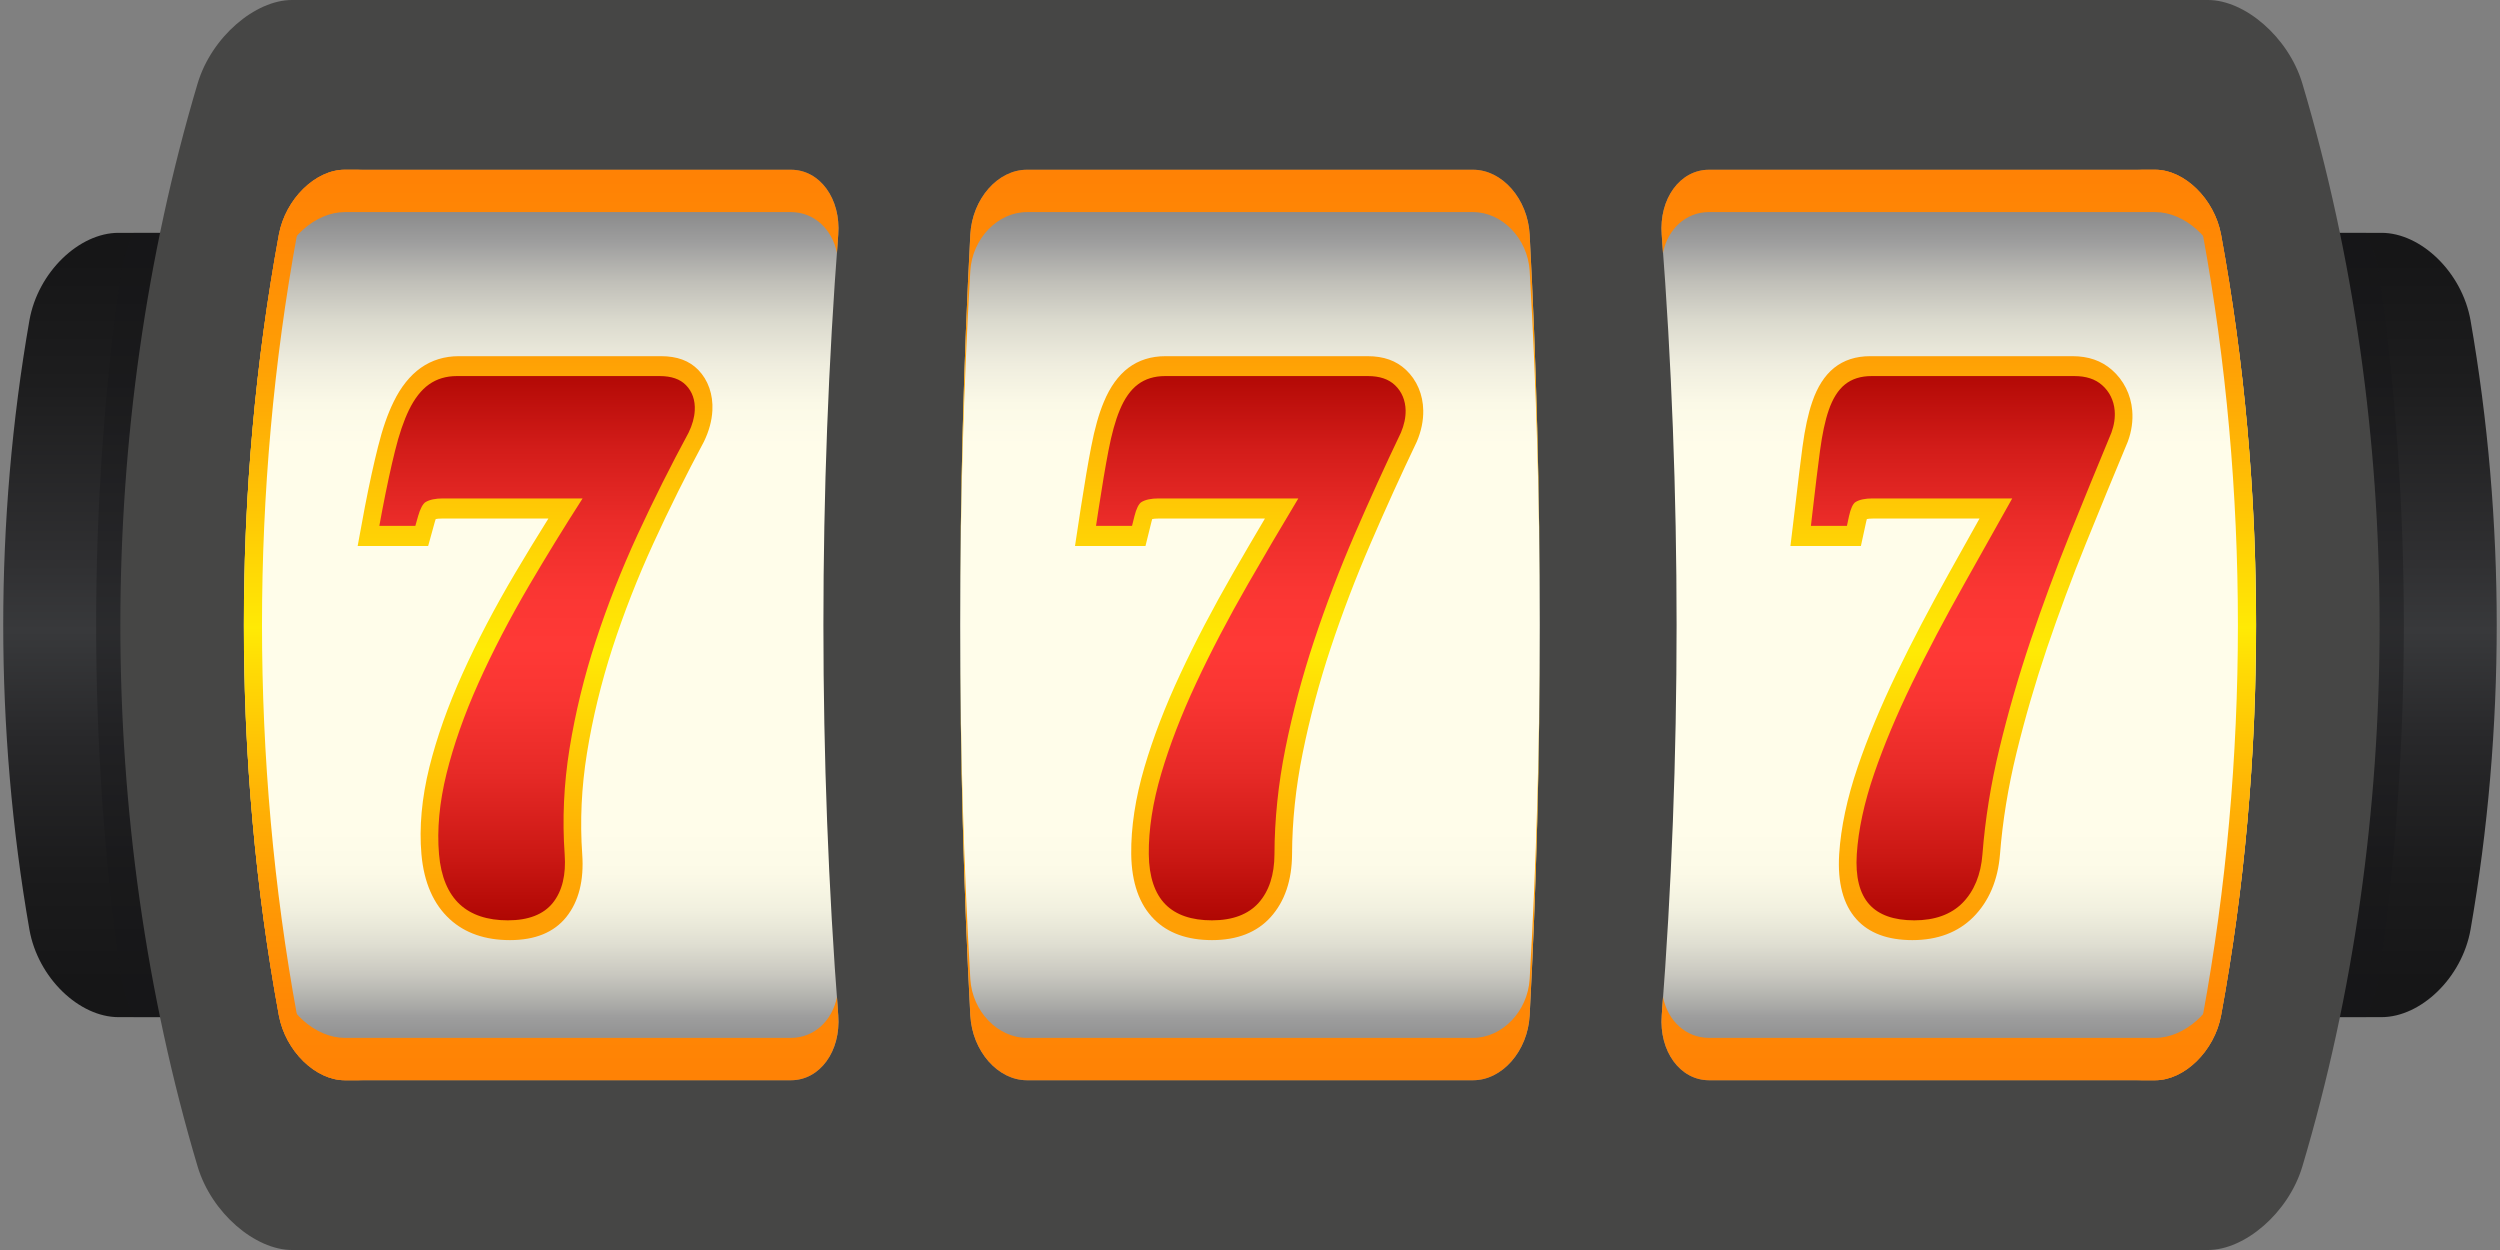 <?xml version="1.0" encoding="UTF-8"?>
<svg xmlns="http://www.w3.org/2000/svg" width="112" height="56" viewBox="0 0 112 56" fill="none">
  <rect x="0" y="0" width="112" height="56" fill="#808080" stroke="none"/>
  <path d="M5.305 45.568C3.554 45.567 1.699 43.815 1.317 41.642C-0.246 32.663 -0.246 23.336 1.317 14.357C1.699 12.183 3.554 10.431 5.305 10.431C39.1 10.431 72.897 10.431 106.694 10.431C108.445 10.431 110.298 12.183 110.681 14.357C112.245 23.336 112.244 32.663 110.681 41.642C110.298 43.816 108.444 45.567 106.694 45.568C72.897 45.568 39.1 45.568 5.305 45.568Z" fill="url(#paint0_linear_2010_21600)"></path>
  <path opacity="0.4" d="M106.607 12.38C106.507 11.678 106.29 11.022 106.006 10.432C72.668 10.432 39.329 10.432 5.992 10.432C5.708 11.023 5.491 11.678 5.392 12.38C3.945 22.66 3.945 33.34 5.392 43.62C5.492 44.322 5.709 44.977 5.992 45.568C39.33 45.568 72.668 45.568 106.006 45.568C106.29 44.977 106.507 44.322 106.607 43.62C108.054 33.34 108.054 22.66 106.607 12.38Z" fill="#181819"></path>
  <path d="M13.079 56C11.434 55.999 9.481 54.345 8.855 52.266C4.238 36.773 4.238 19.227 8.855 3.734C9.48 1.655 11.436 0 13.079 0C41.693 0 70.305 0 98.919 0C100.563 0 102.518 1.655 103.143 3.734C107.76 19.227 107.76 36.773 103.143 52.266C102.518 54.345 100.562 55.999 98.919 56C70.305 56 41.692 56 13.079 56Z" fill="#464645"></path>
  <path d="M76.566 48.395C75.268 48.395 74.324 47.097 74.446 45.487C75.333 34.077 75.333 21.923 74.446 10.513C74.324 8.903 75.267 7.605 76.566 7.605C83.229 7.605 89.893 7.605 96.556 7.605C97.855 7.605 99.207 8.903 99.505 10.513C101.597 21.923 101.597 34.077 99.506 45.487C99.208 47.096 97.855 48.395 96.557 48.395C89.893 48.395 83.23 48.395 76.566 48.395Z" fill="url(#paint1_linear_2010_21600)"></path>
  <path d="M46.004 48.395C44.706 48.395 43.557 47.097 43.47 45.487C42.867 34.077 42.867 21.923 43.47 10.513C43.557 8.903 44.706 7.605 46.004 7.605C52.667 7.605 59.332 7.605 65.995 7.605C67.293 7.605 68.442 8.903 68.529 10.513C69.132 21.923 69.132 34.077 68.529 45.487C68.442 47.096 67.292 48.395 65.995 48.395C59.331 48.395 52.667 48.395 46.004 48.395Z" fill="url(#paint2_linear_2010_21600)"></path>
  <path d="M15.443 48.395C14.144 48.395 12.792 47.097 12.494 45.487C10.403 34.077 10.403 21.923 12.495 10.513C12.793 8.903 14.146 7.605 15.444 7.605C22.107 7.605 28.771 7.605 35.434 7.605C36.733 7.605 37.675 8.903 37.554 10.513C36.667 21.923 36.667 34.077 37.554 45.487C37.675 47.096 36.733 48.395 35.434 48.395C28.771 48.395 22.108 48.395 15.443 48.395Z" fill="url(#paint3_linear_2010_21600)"></path>
  <path d="M31.282 16.571C30.877 16.157 30.333 15.957 29.614 15.957C26.593 15.957 23.573 15.957 20.552 15.957C19.916 15.957 19.345 16.132 18.851 16.48C18.373 16.819 17.96 17.33 17.633 18.004C17.372 18.535 17.139 19.195 16.933 20.024C16.751 20.748 16.552 21.645 16.346 22.713C16.235 23.296 16.127 23.878 16.023 24.462C17.076 24.462 18.129 24.462 19.181 24.462C19.282 24.093 19.384 23.724 19.487 23.355C19.499 23.314 19.508 23.28 19.52 23.254C19.581 23.24 19.672 23.231 19.798 23.231C21.388 23.231 22.978 23.231 24.568 23.231C24.051 24.057 23.555 24.871 23.082 25.67C22.153 27.241 21.359 28.76 20.72 30.181C20.063 31.636 19.568 33.04 19.238 34.361C18.892 35.758 18.775 37.074 18.88 38.268C18.991 39.541 19.427 40.518 20.151 41.18C20.827 41.802 21.735 42.117 22.845 42.117C23.977 42.117 24.824 41.768 25.373 41.079C25.929 40.383 26.167 39.44 26.084 38.269C25.979 36.794 26.049 35.269 26.296 33.74C26.55 32.167 26.935 30.58 27.439 29.026C27.948 27.459 28.565 25.883 29.269 24.348C29.987 22.778 30.748 21.255 31.537 19.784C31.763 19.317 31.891 18.85 31.915 18.392C31.952 17.674 31.727 17.029 31.282 16.571Z" fill="url(#paint4_linear_2010_21600)"></path>
  <path d="M30.73 17.253C30.463 16.982 30.079 16.848 29.551 16.848C26.524 16.848 23.496 16.848 20.468 16.848C19.988 16.848 19.57 16.972 19.218 17.223C18.874 17.466 18.569 17.855 18.318 18.375C18.091 18.844 17.884 19.442 17.696 20.204C17.518 20.918 17.326 21.806 17.124 22.861C17.08 23.094 17.037 23.327 16.994 23.56C17.532 23.56 18.069 23.56 18.607 23.56C18.649 23.412 18.69 23.264 18.732 23.118C18.824 22.792 18.947 22.565 19.066 22.493C19.251 22.384 19.511 22.33 19.837 22.33C21.925 22.33 24.013 22.33 26.1 22.33C25.26 23.639 24.475 24.918 23.743 26.163C22.837 27.705 22.06 29.202 21.432 30.605C20.796 32.021 20.32 33.383 20.006 34.651C19.684 35.954 19.573 37.17 19.668 38.268C19.754 39.276 20.075 40.032 20.603 40.519C21.115 40.991 21.838 41.231 22.751 41.231C23.675 41.231 24.351 40.966 24.767 40.447C25.188 39.922 25.364 39.19 25.297 38.268C25.186 36.725 25.258 35.134 25.515 33.538C25.776 31.927 26.172 30.301 26.693 28.707C27.215 27.105 27.848 25.504 28.566 23.944C29.291 22.374 30.057 20.846 30.849 19.383C31.015 19.041 31.109 18.708 31.125 18.39C31.151 17.936 31.014 17.542 30.73 17.253Z" fill="url(#paint5_linear_2010_21600)"></path>
  <path d="M62.989 16.571C62.55 16.157 61.988 15.957 61.269 15.957C58.248 15.957 55.229 15.957 52.208 15.957C51.571 15.957 51.014 16.132 50.551 16.48C50.102 16.819 49.732 17.33 49.453 18.004C49.23 18.535 49.043 19.195 48.884 20.024C48.744 20.748 48.591 21.645 48.426 22.713C48.337 23.296 48.248 23.878 48.16 24.462C49.212 24.462 50.265 24.462 51.317 24.462C51.408 24.093 51.5 23.724 51.591 23.355C51.602 23.314 51.61 23.28 51.62 23.254C51.682 23.24 51.772 23.231 51.898 23.231C53.487 23.231 55.078 23.231 56.668 23.231C56.179 24.057 55.703 24.871 55.244 25.67C54.342 27.241 53.545 28.76 52.883 30.181C52.203 31.636 51.663 33.04 51.274 34.361C50.863 35.758 50.665 37.074 50.679 38.268C50.695 39.541 51.041 40.518 51.7 41.18C52.317 41.802 53.19 42.117 54.3 42.117C55.432 42.117 56.317 41.768 56.932 41.079C57.556 40.383 57.878 39.44 57.884 38.269C57.89 36.794 58.049 35.269 58.359 33.74C58.677 32.167 59.1 30.58 59.616 29.026C60.136 27.459 60.738 25.883 61.402 24.348C62.078 22.778 62.772 21.255 63.474 19.784C63.672 19.317 63.769 18.85 63.762 18.392C63.751 17.674 63.474 17.029 62.989 16.571Z" fill="url(#paint6_linear_2010_21600)"></path>
  <path d="M62.492 17.253C62.203 16.982 61.808 16.848 61.281 16.848C58.253 16.848 55.225 16.848 52.197 16.848C51.718 16.848 51.308 16.972 50.977 17.223C50.651 17.466 50.377 17.855 50.163 18.375C49.968 18.844 49.802 19.442 49.656 20.204C49.519 20.918 49.369 21.806 49.208 22.861C49.172 23.094 49.137 23.327 49.102 23.56C49.639 23.56 50.177 23.56 50.715 23.56C50.751 23.412 50.788 23.264 50.825 23.118C50.905 22.792 51.019 22.565 51.137 22.493C51.317 22.384 51.574 22.33 51.902 22.33C53.989 22.33 56.077 22.33 58.165 22.33C57.378 23.639 56.626 24.918 55.911 26.163C55.025 27.705 54.241 29.202 53.587 30.605C52.925 32.021 52.401 33.383 52.026 34.651C51.641 35.954 51.455 37.17 51.466 38.268C51.477 39.276 51.731 40.032 52.214 40.519C52.682 40.991 53.381 41.231 54.296 41.231C55.218 41.231 55.921 40.966 56.386 40.447C56.854 39.922 57.093 39.19 57.096 38.268C57.1 36.725 57.264 35.134 57.584 33.538C57.908 31.927 58.342 30.301 58.87 28.707C59.4 27.105 60.014 25.504 60.686 23.944C61.365 22.374 62.06 20.846 62.761 19.383C62.905 19.041 62.977 18.708 62.972 18.39C62.964 17.936 62.799 17.542 62.492 17.253Z" fill="url(#paint7_linear_2010_21600)"></path>
  <path d="M94.614 16.571C94.14 16.157 93.561 15.957 92.842 15.957C89.822 15.957 86.801 15.957 83.78 15.957C83.144 15.957 82.604 16.132 82.169 16.48C81.747 16.819 81.418 17.33 81.189 18.004C81.005 18.535 80.863 19.195 80.751 20.024C80.654 20.748 80.547 21.645 80.422 22.713C80.355 23.296 80.284 23.878 80.211 24.462C81.263 24.462 82.316 24.462 83.368 24.462C83.45 24.093 83.531 23.724 83.609 23.355C83.619 23.314 83.625 23.28 83.635 23.254C83.696 23.24 83.785 23.231 83.912 23.231C85.501 23.231 87.091 23.231 88.682 23.231C88.221 24.057 87.766 24.871 87.32 25.67C86.444 27.241 85.646 28.76 84.962 30.181C84.261 31.636 83.674 33.04 83.225 34.361C82.75 35.758 82.47 37.074 82.395 38.268C82.317 39.541 82.573 40.518 83.167 41.18C83.724 41.802 84.564 42.117 85.673 42.117C86.806 42.117 87.728 41.768 88.41 41.079C89.1 40.383 89.507 39.44 89.6 38.269C89.715 36.794 89.963 35.269 90.336 33.74C90.72 32.167 91.182 30.58 91.707 29.026C92.239 27.459 92.825 25.883 93.449 24.348C94.085 22.778 94.711 21.255 95.326 19.784C95.498 19.317 95.562 18.85 95.524 18.392C95.464 17.674 95.137 17.029 94.614 16.571Z" fill="url(#paint8_linear_2010_21600)"></path>
  <path d="M94.173 17.253C93.864 16.982 93.458 16.848 92.93 16.848C89.903 16.848 86.874 16.848 83.847 16.848C83.367 16.848 82.968 16.972 82.656 17.223C82.351 17.466 82.106 17.855 81.927 18.375C81.764 18.844 81.638 19.442 81.535 20.204C81.438 20.918 81.333 21.806 81.21 22.861C81.184 23.094 81.157 23.327 81.129 23.56C81.666 23.56 82.204 23.56 82.742 23.56C82.774 23.412 82.806 23.264 82.837 23.118C82.907 22.792 83.011 22.565 83.126 22.493C83.301 22.384 83.557 22.33 83.884 22.33C85.971 22.33 88.059 22.33 90.147 22.33C89.413 23.639 88.695 24.918 87.997 26.163C87.131 27.705 86.34 29.202 85.66 30.605C84.973 32.021 84.401 33.383 83.965 34.651C83.518 35.954 83.254 37.17 83.184 38.268C83.119 39.276 83.306 40.032 83.746 40.519C84.169 40.991 84.846 41.231 85.76 41.231C86.683 41.231 87.412 40.966 87.924 40.447C88.439 39.922 88.744 39.19 88.814 38.268C88.933 36.725 89.187 35.134 89.573 33.538C89.961 31.927 90.43 30.301 90.966 28.707C91.506 27.105 92.098 25.504 92.725 23.944C93.358 22.374 93.983 20.846 94.591 19.383C94.716 19.041 94.764 18.708 94.737 18.39C94.698 17.936 94.502 17.542 94.173 17.253Z" fill="url(#paint9_linear_2010_21600)"></path>
  <path d="M35.432 46.497C28.769 46.496 22.105 46.496 15.441 46.497C14.143 46.496 12.791 45.318 12.492 43.859C11.446 38.686 10.924 33.345 10.924 28.003C10.924 33.893 11.446 39.782 12.492 45.486C12.79 47.095 14.143 48.394 15.441 48.395C22.105 48.394 28.769 48.394 35.432 48.395C36.731 48.395 37.674 47.096 37.552 45.486C37.531 45.215 37.517 44.938 37.497 44.666C37.283 45.727 36.479 46.497 35.432 46.497Z" fill="url(#paint10_linear_2010_21600)"></path>
  <path d="M99.506 43.859C99.208 45.318 97.855 46.497 96.557 46.497C89.893 46.496 83.229 46.496 76.566 46.497C75.52 46.496 74.715 45.726 74.501 44.666C74.481 44.938 74.467 45.215 74.446 45.486C74.324 47.095 75.269 48.394 76.566 48.395C83.229 48.394 89.893 48.394 96.557 48.395C97.855 48.395 99.207 47.096 99.506 45.486C100.552 39.782 101.074 33.892 101.074 28.003C101.074 33.345 100.552 38.686 99.506 43.859Z" fill="url(#paint11_linear_2010_21600)"></path>
  <path d="M98.69 45.486C100.781 34.076 100.781 21.922 98.689 10.512C98.391 8.902 97.038 7.604 95.74 7.604C96.012 7.604 96.283 7.604 96.555 7.604C97.852 7.604 99.205 8.902 99.503 10.512C101.595 21.922 101.595 34.076 99.504 45.486C99.206 47.095 97.854 48.394 96.555 48.395C96.284 48.395 96.012 48.395 95.741 48.395C97.04 48.394 98.392 47.095 98.69 45.486Z" fill="url(#paint12_linear_2010_21600)"></path>
  <path d="M76.564 9.501C83.227 9.501 89.891 9.501 96.554 9.501C97.853 9.501 99.205 10.679 99.503 12.138C100.55 17.312 101.072 22.655 101.072 27.998C101.072 22.107 100.55 16.217 99.503 10.511C99.205 8.901 97.853 7.604 96.554 7.604C89.891 7.604 83.227 7.604 76.564 7.604C75.265 7.604 74.322 8.901 74.444 10.511C74.465 10.782 74.48 11.059 74.499 11.331C74.713 10.271 75.518 9.501 76.564 9.501Z" fill="url(#paint13_linear_2010_21600)"></path>
  <path d="M65.995 7.604C59.332 7.604 52.667 7.604 46.004 7.604C44.706 7.604 43.557 8.902 43.47 10.512C43.169 16.218 43.018 22.109 43.018 27.999C43.018 22.656 43.168 17.313 43.47 12.139C43.557 10.68 44.706 9.502 46.004 9.502C52.667 9.502 59.332 9.502 65.995 9.502C67.293 9.502 68.442 10.68 68.529 12.139C68.831 17.313 68.982 22.656 68.982 27.999C68.982 22.108 68.831 16.218 68.529 10.512C68.442 8.902 67.292 7.604 65.995 7.604Z" fill="url(#paint14_linear_2010_21600)"></path>
  <path d="M68.529 43.859C68.442 45.318 67.292 46.497 65.995 46.497C59.332 46.496 52.667 46.496 46.004 46.497C44.706 46.496 43.557 45.318 43.47 43.859C43.169 38.686 43.018 33.345 43.018 28.003C43.018 33.893 43.168 39.782 43.47 45.486C43.557 47.095 44.707 48.394 46.004 48.395C52.667 48.394 59.332 48.394 65.995 48.395C67.293 48.395 68.442 47.096 68.529 45.486C68.831 39.782 68.982 33.892 68.982 28.003C68.981 33.345 68.831 38.686 68.529 43.859Z" fill="url(#paint15_linear_2010_21600)"></path>
  <path d="M35.432 7.604C28.769 7.604 22.105 7.604 15.442 7.604C14.144 7.604 12.791 8.902 12.493 10.512C11.446 16.218 10.924 22.109 10.924 27.999C10.924 22.656 11.446 17.313 12.493 12.139C12.791 10.68 14.144 9.502 15.442 9.502C22.105 9.502 28.769 9.502 35.432 9.502C36.479 9.502 37.283 10.272 37.497 11.332C37.517 11.06 37.531 10.783 37.552 10.512C37.674 8.902 36.732 7.604 35.432 7.604Z" fill="url(#paint16_linear_2010_21600)"></path>
  <path d="M13.306 45.486C11.215 34.076 11.215 21.922 13.307 10.512C13.605 8.902 14.958 7.604 16.256 7.604C15.985 7.604 15.713 7.604 15.442 7.604C14.144 7.604 12.791 8.902 12.493 10.512C10.401 21.922 10.401 34.076 12.492 45.486C12.79 47.095 14.142 48.394 15.441 48.395C15.712 48.395 15.984 48.395 16.255 48.395C14.957 48.394 13.605 47.095 13.306 45.486Z" fill="url(#paint17_linear_2010_21600)"></path>
  <defs>
    <linearGradient id="paint0_linear_2010_21600" x1="55.999" y1="11.624" x2="55.999" y2="44.155" gradientUnits="userSpaceOnUse">
      <stop stop-color="#161617"></stop>
      <stop offset="0.17" stop-color="#1D1D1E"></stop>
      <stop offset="0.42" stop-color="#303032"></stop>
      <stop offset="0.511" stop-color="#38393B"></stop>
      <stop offset="0.661" stop-color="#28282A"></stop>
      <stop offset="0.843" stop-color="#1B1B1C"></stop>
      <stop offset="1" stop-color="#161617"></stop>
    </linearGradient>
    <linearGradient id="paint1_linear_2010_21600" x1="87.755" y1="3.63" x2="87.755" y2="53.542" gradientUnits="userSpaceOnUse">
      <stop stop-color="#38393B"></stop>
      <stop offset="0.145" stop-color="#9E9E9E"></stop>
      <stop offset="0.18" stop-color="#C0BFB8"></stop>
      <stop offset="0.216" stop-color="#DBDACE"></stop>
      <stop offset="0.254" stop-color="#EFEDDE"></stop>
      <stop offset="0.29" stop-color="#FBF9E7"></stop>
      <stop offset="0.328" stop-color="#FFFDEA"></stop>
      <stop offset="0.672" stop-color="#FFFDEA"></stop>
      <stop offset="0.711" stop-color="#FCFAE7"></stop>
      <stop offset="0.744" stop-color="#F1F0DF"></stop>
      <stop offset="0.774" stop-color="#E0DFD2"></stop>
      <stop offset="0.803" stop-color="#C8C7BF"></stop>
      <stop offset="0.831" stop-color="#A9A9A6"></stop>
      <stop offset="0.839" stop-color="#9E9E9E"></stop>
      <stop offset="1" stop-color="#38393B"></stop>
    </linearGradient>
    <linearGradient id="paint2_linear_2010_21600" x1="55.999" y1="3.63" x2="55.999" y2="53.542" gradientUnits="userSpaceOnUse">
      <stop stop-color="#38393B"></stop>
      <stop offset="0.145" stop-color="#9E9E9E"></stop>
      <stop offset="0.18" stop-color="#C0BFB8"></stop>
      <stop offset="0.216" stop-color="#DBDACE"></stop>
      <stop offset="0.254" stop-color="#EFEDDE"></stop>
      <stop offset="0.29" stop-color="#FBF9E7"></stop>
      <stop offset="0.328" stop-color="#FFFDEA"></stop>
      <stop offset="0.672" stop-color="#FFFDEA"></stop>
      <stop offset="0.711" stop-color="#FCFAE7"></stop>
      <stop offset="0.744" stop-color="#F1F0DF"></stop>
      <stop offset="0.774" stop-color="#E0DFD2"></stop>
      <stop offset="0.803" stop-color="#C8C7BF"></stop>
      <stop offset="0.831" stop-color="#A9A9A6"></stop>
      <stop offset="0.839" stop-color="#9E9E9E"></stop>
      <stop offset="1" stop-color="#38393B"></stop>
    </linearGradient>
    <linearGradient id="paint3_linear_2010_21600" x1="24.245" y1="3.63" x2="24.245" y2="53.542" gradientUnits="userSpaceOnUse">
      <stop stop-color="#38393B"></stop>
      <stop offset="0.145" stop-color="#9E9E9E"></stop>
      <stop offset="0.18" stop-color="#C0BFB8"></stop>
      <stop offset="0.216" stop-color="#DBDACE"></stop>
      <stop offset="0.254" stop-color="#EFEDDE"></stop>
      <stop offset="0.29" stop-color="#FBF9E7"></stop>
      <stop offset="0.328" stop-color="#FFFDEA"></stop>
      <stop offset="0.672" stop-color="#FFFDEA"></stop>
      <stop offset="0.711" stop-color="#FCFAE7"></stop>
      <stop offset="0.744" stop-color="#F1F0DF"></stop>
      <stop offset="0.774" stop-color="#E0DFD2"></stop>
      <stop offset="0.803" stop-color="#C8C7BF"></stop>
      <stop offset="0.831" stop-color="#A9A9A6"></stop>
      <stop offset="0.839" stop-color="#9E9E9E"></stop>
      <stop offset="1" stop-color="#38393B"></stop>
    </linearGradient>
    <linearGradient id="paint4_linear_2010_21600" x1="23.971" y1="15.864" x2="23.971" y2="41.097" gradientUnits="userSpaceOnUse">
      <stop stop-color="#FF9F05"></stop>
      <stop offset="0.098" stop-color="#FFAF05"></stop>
      <stop offset="0.382" stop-color="#FFDA05"></stop>
      <stop offset="0.527" stop-color="#FFEA05"></stop>
      <stop offset="0.615" stop-color="#FFDA05"></stop>
      <stop offset="0.87" stop-color="#FFAF05"></stop>
      <stop offset="1" stop-color="#FF9F05"></stop>
    </linearGradient>
    <linearGradient id="paint5_linear_2010_21600" x1="24.061" y1="16.109" x2="24.061" y2="41.703" gradientUnits="userSpaceOnUse">
      <stop stop-color="#AB0400"></stop>
      <stop offset="0.014" stop-color="#AF0703"></stop>
      <stop offset="0.153" stop-color="#D21C19"></stop>
      <stop offset="0.284" stop-color="#EB2C29"></stop>
      <stop offset="0.403" stop-color="#FA3633"></stop>
      <stop offset="0.5" stop-color="#FF3936"></stop>
      <stop offset="0.594" stop-color="#F93532"></stop>
      <stop offset="0.722" stop-color="#E72A27"></stop>
      <stop offset="0.869" stop-color="#CB1814"></stop>
      <stop offset="1" stop-color="#AB0400"></stop>
    </linearGradient>
    <linearGradient id="paint6_linear_2010_21600" x1="55.961" y1="15.864" x2="55.961" y2="41.097" gradientUnits="userSpaceOnUse">
      <stop stop-color="#FF9F05"></stop>
      <stop offset="0.098" stop-color="#FFAF05"></stop>
      <stop offset="0.382" stop-color="#FFDA05"></stop>
      <stop offset="0.527" stop-color="#FFEA05"></stop>
      <stop offset="0.615" stop-color="#FFDA05"></stop>
      <stop offset="0.87" stop-color="#FFAF05"></stop>
      <stop offset="1" stop-color="#FF9F05"></stop>
    </linearGradient>
    <linearGradient id="paint7_linear_2010_21600" x1="56.037" y1="16.109" x2="56.037" y2="41.703" gradientUnits="userSpaceOnUse">
      <stop stop-color="#AB0400"></stop>
      <stop offset="0.014" stop-color="#AF0703"></stop>
      <stop offset="0.153" stop-color="#D21C19"></stop>
      <stop offset="0.284" stop-color="#EB2C29"></stop>
      <stop offset="0.403" stop-color="#FA3633"></stop>
      <stop offset="0.5" stop-color="#FF3936"></stop>
      <stop offset="0.594" stop-color="#F93532"></stop>
      <stop offset="0.722" stop-color="#E72A27"></stop>
      <stop offset="0.869" stop-color="#CB1814"></stop>
      <stop offset="1" stop-color="#AB0400"></stop>
    </linearGradient>
    <linearGradient id="paint8_linear_2010_21600" x1="87.874" y1="15.864" x2="87.874" y2="41.097" gradientUnits="userSpaceOnUse">
      <stop stop-color="#FF9F05"></stop>
      <stop offset="0.098" stop-color="#FFAF05"></stop>
      <stop offset="0.382" stop-color="#FFDA05"></stop>
      <stop offset="0.527" stop-color="#FFEA05"></stop>
      <stop offset="0.615" stop-color="#FFDA05"></stop>
      <stop offset="0.87" stop-color="#FFAF05"></stop>
      <stop offset="1" stop-color="#FF9F05"></stop>
    </linearGradient>
    <linearGradient id="paint9_linear_2010_21600" x1="87.937" y1="16.109" x2="87.937" y2="41.703" gradientUnits="userSpaceOnUse">
      <stop stop-color="#AB0400"></stop>
      <stop offset="0.014" stop-color="#AF0703"></stop>
      <stop offset="0.153" stop-color="#D21C19"></stop>
      <stop offset="0.284" stop-color="#EB2C29"></stop>
      <stop offset="0.403" stop-color="#FA3633"></stop>
      <stop offset="0.5" stop-color="#FF3936"></stop>
      <stop offset="0.594" stop-color="#F93532"></stop>
      <stop offset="0.722" stop-color="#E72A27"></stop>
      <stop offset="0.869" stop-color="#CB1814"></stop>
      <stop offset="1" stop-color="#AB0400"></stop>
    </linearGradient>
    <linearGradient id="paint10_linear_2010_21600" x1="24.244" y1="8.033" x2="24.244" y2="48.211" gradientUnits="userSpaceOnUse">
      <stop stop-color="#FF8205"></stop>
      <stop offset="0.081" stop-color="#FF8A05"></stop>
      <stop offset="0.21" stop-color="#FFA105"></stop>
      <stop offset="0.368" stop-color="#FFC605"></stop>
      <stop offset="0.5" stop-color="#FFEA05"></stop>
      <stop offset="0.549" stop-color="#FFDA05"></stop>
      <stop offset="0.684" stop-color="#FFB405"></stop>
      <stop offset="0.808" stop-color="#FF9905"></stop>
      <stop offset="0.917" stop-color="#FF8805"></stop>
      <stop offset="1" stop-color="#FF8205"></stop>
    </linearGradient>
    <linearGradient id="paint11_linear_2010_21600" x1="87.755" y1="8.033" x2="87.755" y2="48.211" gradientUnits="userSpaceOnUse">
      <stop stop-color="#FF8205"></stop>
      <stop offset="0.081" stop-color="#FF8A05"></stop>
      <stop offset="0.21" stop-color="#FFA105"></stop>
      <stop offset="0.368" stop-color="#FFC605"></stop>
      <stop offset="0.5" stop-color="#FFEA05"></stop>
      <stop offset="0.549" stop-color="#FFDA05"></stop>
      <stop offset="0.684" stop-color="#FFB405"></stop>
      <stop offset="0.808" stop-color="#FF9905"></stop>
      <stop offset="0.917" stop-color="#FF8805"></stop>
      <stop offset="1" stop-color="#FF8205"></stop>
    </linearGradient>
    <linearGradient id="paint12_linear_2010_21600" x1="98.406" y1="8.035" x2="98.406" y2="48.212" gradientUnits="userSpaceOnUse">
      <stop stop-color="#FF8205"></stop>
      <stop offset="0.081" stop-color="#FF8A05"></stop>
      <stop offset="0.21" stop-color="#FFA105"></stop>
      <stop offset="0.368" stop-color="#FFC605"></stop>
      <stop offset="0.5" stop-color="#FFEA05"></stop>
      <stop offset="0.549" stop-color="#FFDA05"></stop>
      <stop offset="0.684" stop-color="#FFB405"></stop>
      <stop offset="0.808" stop-color="#FF9905"></stop>
      <stop offset="0.917" stop-color="#FF8805"></stop>
      <stop offset="1" stop-color="#FF8205"></stop>
    </linearGradient>
    <linearGradient id="paint13_linear_2010_21600" x1="87.753" y1="8.034" x2="87.753" y2="48.211" gradientUnits="userSpaceOnUse">
      <stop stop-color="#FF8205"></stop>
      <stop offset="0.081" stop-color="#FF8A05"></stop>
      <stop offset="0.21" stop-color="#FFA105"></stop>
      <stop offset="0.368" stop-color="#FFC605"></stop>
      <stop offset="0.5" stop-color="#FFEA05"></stop>
      <stop offset="0.549" stop-color="#FFDA05"></stop>
      <stop offset="0.684" stop-color="#FFB405"></stop>
      <stop offset="0.808" stop-color="#FF9905"></stop>
      <stop offset="0.917" stop-color="#FF8805"></stop>
      <stop offset="1" stop-color="#FF8205"></stop>
    </linearGradient>
    <linearGradient id="paint14_linear_2010_21600" x1="55.999" y1="8.034" x2="55.999" y2="48.211" gradientUnits="userSpaceOnUse">
      <stop stop-color="#FF8205"></stop>
      <stop offset="0.081" stop-color="#FF8A05"></stop>
      <stop offset="0.21" stop-color="#FFA105"></stop>
      <stop offset="0.368" stop-color="#FFC605"></stop>
      <stop offset="0.5" stop-color="#FFEA05"></stop>
      <stop offset="0.549" stop-color="#FFDA05"></stop>
      <stop offset="0.684" stop-color="#FFB405"></stop>
      <stop offset="0.808" stop-color="#FF9905"></stop>
      <stop offset="0.917" stop-color="#FF8805"></stop>
      <stop offset="1" stop-color="#FF8205"></stop>
    </linearGradient>
    <linearGradient id="paint15_linear_2010_21600" x1="55.999" y1="8.033" x2="55.999" y2="48.211" gradientUnits="userSpaceOnUse">
      <stop stop-color="#FF8205"></stop>
      <stop offset="0.081" stop-color="#FF8A05"></stop>
      <stop offset="0.21" stop-color="#FFA105"></stop>
      <stop offset="0.368" stop-color="#FFC605"></stop>
      <stop offset="0.5" stop-color="#FFEA05"></stop>
      <stop offset="0.549" stop-color="#FFDA05"></stop>
      <stop offset="0.684" stop-color="#FFB405"></stop>
      <stop offset="0.808" stop-color="#FF9905"></stop>
      <stop offset="0.917" stop-color="#FF8805"></stop>
      <stop offset="1" stop-color="#FF8205"></stop>
    </linearGradient>
    <linearGradient id="paint16_linear_2010_21600" x1="24.244" y1="8.034" x2="24.244" y2="48.211" gradientUnits="userSpaceOnUse">
      <stop stop-color="#FF8205"></stop>
      <stop offset="0.081" stop-color="#FF8A05"></stop>
      <stop offset="0.21" stop-color="#FFA105"></stop>
      <stop offset="0.368" stop-color="#FFC605"></stop>
      <stop offset="0.5" stop-color="#FFEA05"></stop>
      <stop offset="0.549" stop-color="#FFDA05"></stop>
      <stop offset="0.684" stop-color="#FFB405"></stop>
      <stop offset="0.808" stop-color="#FF9905"></stop>
      <stop offset="0.917" stop-color="#FF8805"></stop>
      <stop offset="1" stop-color="#FF8205"></stop>
    </linearGradient>
    <linearGradient id="paint17_linear_2010_21600" x1="13.59" y1="8.034" x2="13.59" y2="48.211" gradientUnits="userSpaceOnUse">
      <stop stop-color="#FF8205"></stop>
      <stop offset="0.081" stop-color="#FF8A05"></stop>
      <stop offset="0.21" stop-color="#FFA105"></stop>
      <stop offset="0.368" stop-color="#FFC605"></stop>
      <stop offset="0.5" stop-color="#FFEA05"></stop>
      <stop offset="0.549" stop-color="#FFDA05"></stop>
      <stop offset="0.684" stop-color="#FFB405"></stop>
      <stop offset="0.808" stop-color="#FF9905"></stop>
      <stop offset="0.917" stop-color="#FF8805"></stop>
      <stop offset="1" stop-color="#FF8205"></stop>
    </linearGradient>
  </defs>
</svg>
